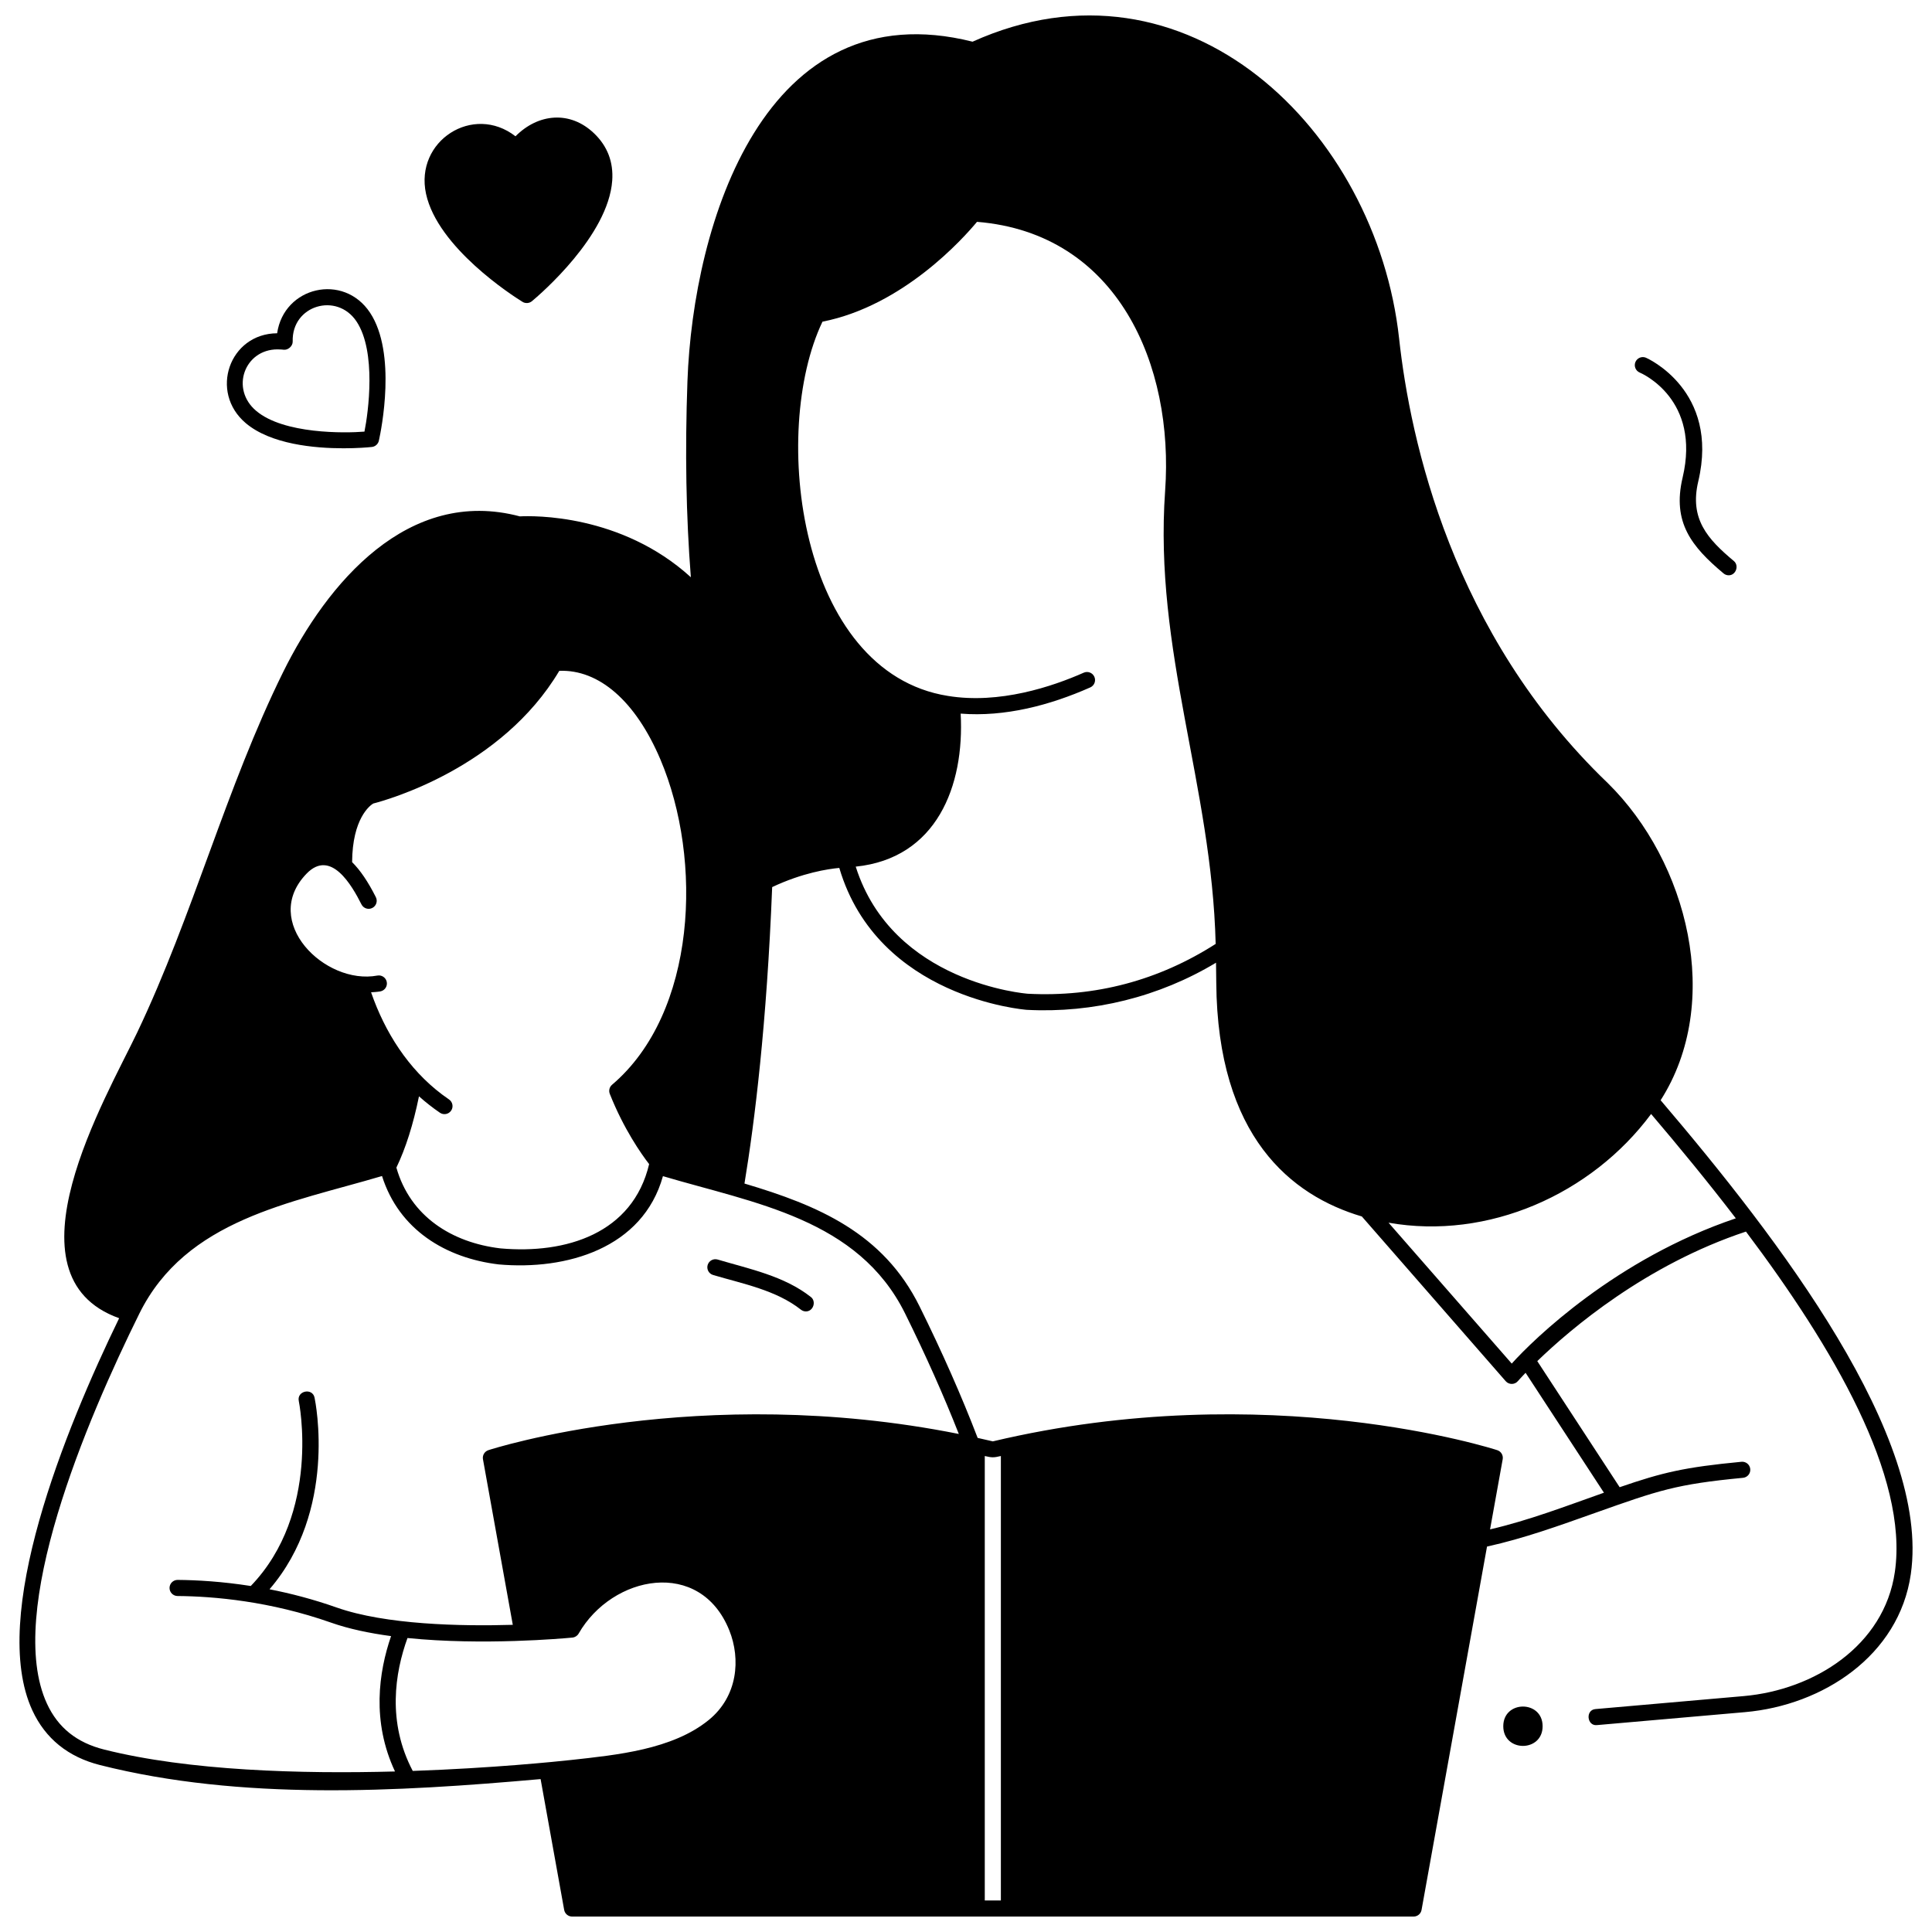 <?xml version="1.0" encoding="UTF-8"?>
<!-- Uploaded to: ICON Repo, www.svgrepo.com, Generator: ICON Repo Mixer Tools -->
<svg width="800px" height="800px" version="1.1" viewBox="144 144 512 512" xmlns="http://www.w3.org/2000/svg">
 <defs>
  <clipPath id="a">
   <path d="m149 148.09h502v503.81h-502z"/>
  </clipPath>
 </defs>
 <path d="m357.58 491.54c-0.465 0-0.93-0.152-1.32-0.457-6.594-5.203-15.398-6.859-23.285-9.199-1.129-0.336-1.773-1.523-1.438-2.652 0.336-1.129 1.523-1.773 2.656-1.438 8.477 2.516 17.629 4.348 24.715 9.941 1.473 1.164 0.625 3.805-1.328 3.805z"/>
 <path d="m552.81 601.47c0 6.949-10.426 6.949-10.426 0 0-6.953 10.426-6.953 10.426 0"/>
 <path d="m602.13 296.46c-0.484 0-0.969-0.164-1.371-0.5-8.438-7.07-13.66-13.5-10.852-25.379 4.898-20.688-10.699-27.566-11.367-27.852-1.086-0.461-1.59-1.715-1.133-2.797 0.461-1.086 1.715-1.59 2.797-1.129 0.195 0.082 19.57 8.609 13.855 32.762-2.359 9.965 2.449 15.273 9.438 21.121 1.434 1.199 0.547 3.773-1.367 3.773z"/>
 <path d="m235.02 262.8c-7.668 0-19.246-1.047-25.887-6.66-9.734-8.23-4.379-23.73 8.312-23.82 1.785-12.359 17.59-16.078 24.621-5.453 7.117 10.758 2.953 31.148 2.363 33.797-0.156 0.996-1.02 1.766-2.031 1.801-0.887 0.094-3.676 0.336-7.379 0.336zm-17.488-26.211c-8.707 0-12.574 10.434-5.644 16.293 7.316 6.184 23.555 5.926 28.695 5.5 1.027-5.055 3.203-21.172-2.082-29.16-5.219-7.887-17.227-4.312-16.934 5.277 0.039 1.242-1.27 2.367-2.477 2.176-0.113-0.016-0.707-0.086-1.559-0.086z"/>
 <path d="m301.46 179.36c-6.375-6.129-14.852-5.285-20.848 0.758-11.223-8.727-26.742 1.23-23.711 15.242 3.086 14.262 22.988 27.039 25.457 28.562 0.82 0.582 1.977 0.504 2.711-0.191 2.242-1.863 20.133-17.309 21.176-31.863 0.348-4.914-1.262-9.121-4.785-12.508z"/>
 <g clip-path="url(#a)">
  <path d="m584.08 435.58c16.598-25.965 7.269-63.152-14.035-84.086-41.207-39.508-52.312-90.746-55.266-117.77-6.035-55.246-56.316-104.21-113.04-78.676-55.145-13.852-74.074 48.301-75.562 90.035-0.664 18.598-0.363 35.637 0.906 51.891-18.484-16.832-41.898-16.309-45.316-16.129-29.605-7.867-51.055 17.621-62.746 41.289-15.121 30.609-23.844 64.379-38.637 95.434-8.262 17.348-36.176 64.57-4.812 75.77-14.273 29.398-34.523 78.969-23.004 103.92 3.461 7.496 9.5 12.375 17.957 14.508 37.445 9.438 78.629 7.094 116.74 3.711l6.246 34.672c0.184 1.016 1.07 1.758 2.102 1.758h223.01c1.035 0 1.918-0.738 2.102-1.758l17.348-96.293c9.805-2.16 19.18-5.562 28.621-8.91 16.91-6 21.457-7.613 39.219-9.309 1.176-0.113 2.035-1.156 1.922-2.328-0.109-1.172-1.148-2.031-2.328-1.922-15.129 1.445-20.93 2.828-32.281 6.738l-21.832-33.414c8.859-8.578 28.75-25.523 55.301-34.328 23.059 30.656 43.109 64.836 39.465 90.172-2.824 19.617-21.449 31.301-40.082 32.93l-39.27 3.438c-2.699 0.234-2.25 4.512 0.371 4.25l39.27-3.438c20.578-1.801 40.824-14.949 43.934-36.574 5.242-36.434-34.992-88.836-66.297-125.58zm-222.12-206.33c21.445-4.227 37.406-22.18 40.953-26.461 37.332 3.012 52.238 38.012 49.859 71.289-3.027 42.375 12.359 78.098 13.391 120.07-15.145 9.688-31.898 14.133-49.777 13.203-0.367-0.027-35.828-2.781-45.609-33.684 21.395-2.207 28.859-21.301 27.809-40.551 11.758 0.93 23.668-2.215 34.344-6.945 1.078-0.477 1.566-1.738 1.086-2.816-0.477-1.078-1.742-1.566-2.816-1.086-8.25 3.652-22.332 8.41-36.02 6.152-39.48-6.297-47.172-69.922-33.219-99.168zm-136.71 146.27c6.418-6.617 11.992 3.09 14.543 8.156 0.531 1.051 1.812 1.477 2.867 0.945 1.051-0.531 1.477-1.812 0.945-2.863-2.051-4.074-4.141-7.156-6.293-9.285 0.078-11.566 4.719-14.992 5.578-15.523 3.512-0.898 33.98-9.336 49.328-35.172 10.543-0.406 20.242 8.047 26.793 23.477 11.309 26.633 9.625 67.168-12.809 86.215-0.695 0.594-0.938 1.562-0.602 2.414 3.711 9.348 8.332 15.906 10.426 18.617-4.34 18.359-21.973 23.895-39.418 22.332-12.832-1.527-23.898-8.465-27.562-21.402 2.465-5.121 4.473-11.461 5.988-18.898 1.758 1.574 3.609 3.027 5.555 4.356 0.973 0.664 2.301 0.414 2.965-0.559 0.664-0.973 0.414-2.301-0.559-2.965 0 0-0.004-0.004-0.008-0.004-0.617-0.422-1.227-0.859-1.824-1.309-8.992-6.769-15.176-16.539-18.824-27.086 1.48-0.066 2.406-0.227 2.449-0.234 1.16-0.215 1.926-1.328 1.711-2.488-0.215-1.16-1.328-1.922-2.488-1.711-13.895 2.598-31.07-14.32-18.762-27.012zm106.57 224.3c-9.648 7.852-24.395 9.258-36.367 10.582-4.023 0.438-20.828 2.168-42.07 2.91-6.816-12.941-4.731-25.996-1.395-35.219 19.926 2.027 41.34 0.105 43.555-0.105 0.059-0.004 0.098-0.008 0.125-0.012 0.008 0 0.027-0.004 0.035-0.004 0.688-0.066 1.301-0.461 1.645-1.062 8.898-15.5 32.234-20.098 39.941-0.812 3.023 7.566 2.246 17.441-5.469 23.723zm-58.398-71.508c-1.008 0.336-1.617 1.359-1.43 2.402l7.906 43.883c-13.75 0.398-33.672-0.004-46.707-4.598-6.172-2.176-12.16-3.727-17.762-4.824 17.961-20.879 12.199-49.516 11.934-50.781-0.57-2.699-4.746-1.816-4.18 0.883 0.062 0.297 5.973 29.613-12.723 49.027-7.535-1.18-14.188-1.57-19.371-1.613h-0.02c-1.172 0-2.125 0.945-2.137 2.117-0.008 1.18 0.938 2.141 2.117 2.152 9.652 0.078 24.555 1.371 40.719 7.066 4.691 1.652 10.152 2.793 15.871 3.562-3.289 9.562-5.172 22.633 1.043 35.871-24.844 0.668-54.645-0.156-77.117-5.82-7.242-1.824-12.191-5.801-15.125-12.156-11.195-24.25 10.543-75.18 24.496-103.38 12.375-25.016 40.16-29.277 64.305-36.445 4.492 14.238 16.91 21.758 30.918 23.426 17.938 1.598 38.195-4.238 43.527-23.391 24.207 7.188 51.738 11.262 64.18 36.41 5.484 11.082 10.254 21.789 14.23 31.914-68.867-13.77-124.1 4.106-124.68 4.297zm135.82 119.33h-4.266v-117.78c1.918 0.445 2.348 0.445 4.266 0zm159.82-108.06c-9.969 3.519-19.863 7.332-30.18 9.719l3.348-18.586c0.188-1.047-0.422-2.07-1.43-2.402-0.602-0.199-60.691-19.652-133.69-2.336-1.348-0.32-2.688-0.621-4.023-0.918-4.215-10.996-9.383-22.711-15.391-34.852-9.637-19.473-26.895-26.762-46.402-32.555 2.711-16.402 5.906-42.297 7.34-78.562 8.051-3.805 14.848-4.816 17.789-5.082 10.207 34.535 49.273 37.582 49.703 37.609 17.531 0.922 35.086-3.434 50.133-12.492 0.027 1.727 0.051 3.484 0.066 5.316 0.328 40.859 19.91 56.406 38.578 61.934 0.055 0.086 38.125 43.652 38.125 43.652 0.867 0.992 2.426 0.969 3.266-0.059 0.035-0.043 0.73-0.836 2.004-2.164zm-24.434-34.215-32.652-37.34c26.375 4.656 53.781-7.519 69.586-28.809 7.254 8.531 14.961 17.879 22.449 27.652-31.781 10.715-53.68 32.152-59.383 38.496z"/>
 </g>
</svg>